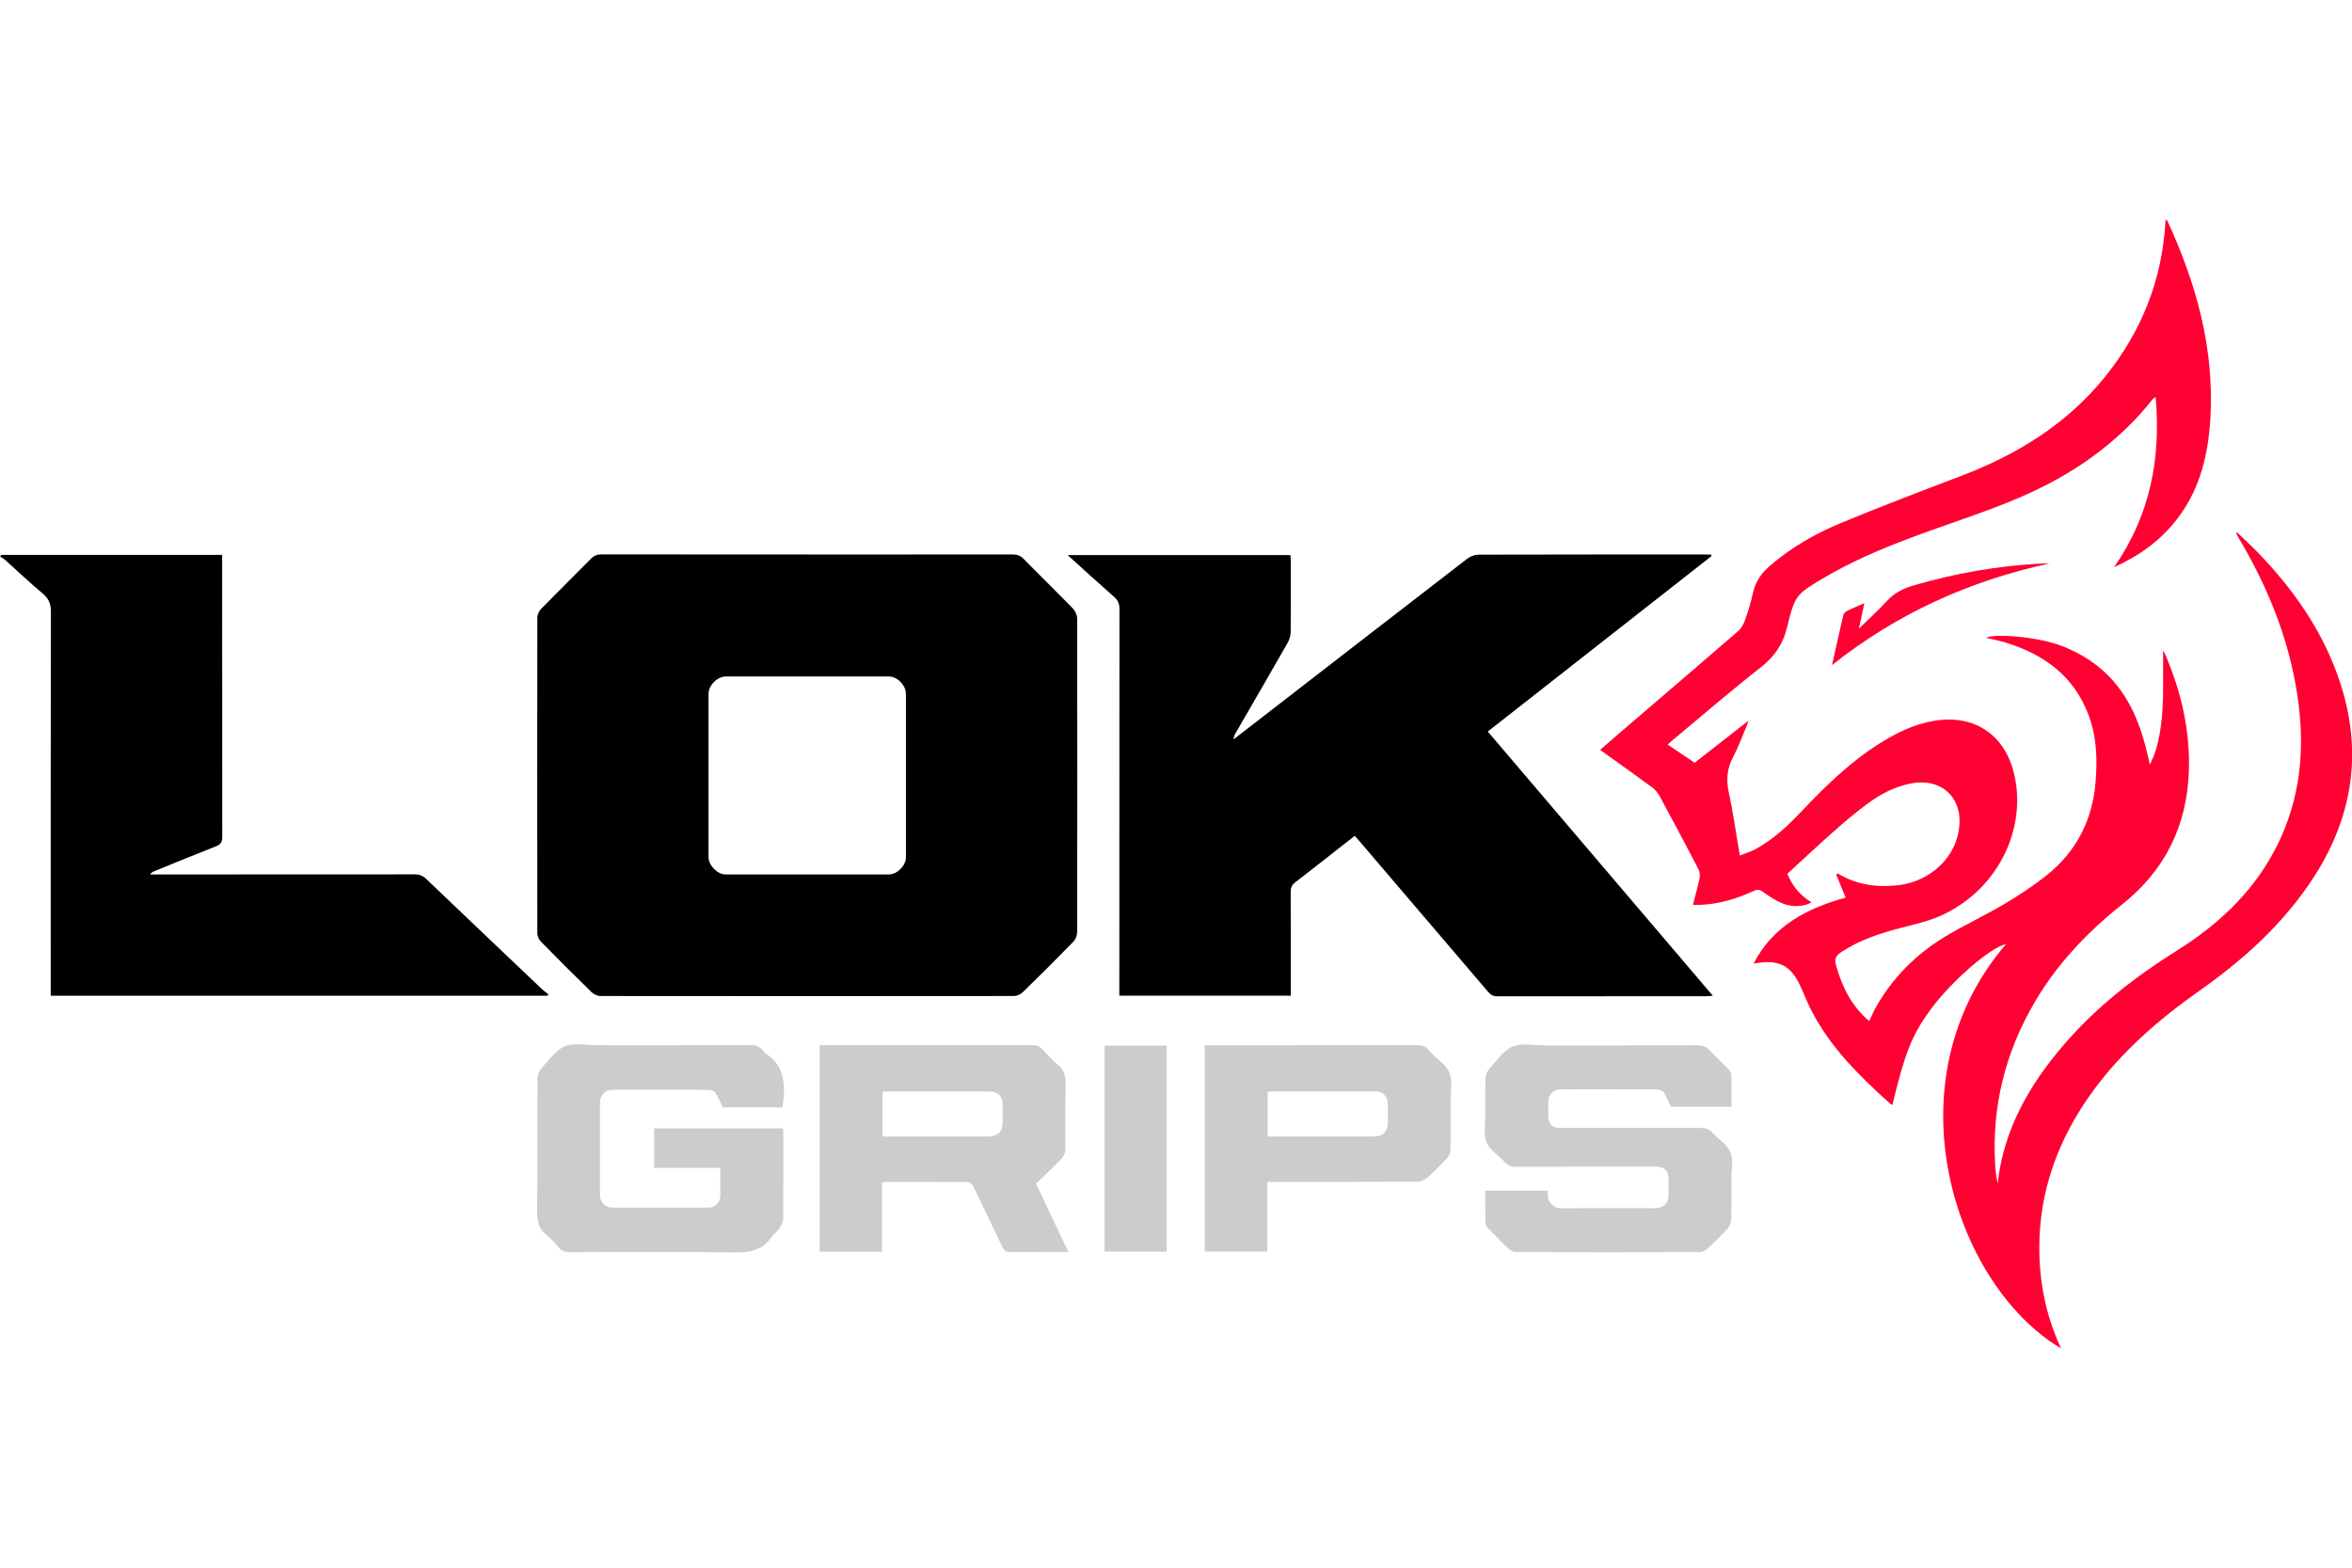<?xml version="1.0" encoding="UTF-8"?><svg id="a" xmlns="http://www.w3.org/2000/svg" viewBox="0 0 450 300"><path d="M154.54,106.12c13.06,0,26.12,0,39.17-.02.89,0,1.53.22,2.16.87,3.11,3.18,6.3,6.28,9.4,9.47.45.47.82,1.25.82,1.89.04,20.02.04,40.04,0,60.06,0,.61-.29,1.38-.72,1.81-3.19,3.28-6.43,6.5-9.7,9.69-.41.4-1.12.71-1.69.71-26.36.03-52.72.03-79.09,0-.57,0-1.27-.32-1.69-.72-3.27-3.19-6.51-6.42-9.71-9.69-.38-.39-.68-1.05-.68-1.59-.03-20.14-.03-40.28,0-60.43,0-.57.33-1.27.74-1.68,3.14-3.21,6.35-6.35,9.5-9.55.6-.61,1.2-.85,2.05-.85,13.14.02,26.28.02,39.42.02ZM173.33,148.5c0-5.23,0-10.46,0-15.68,0-1.7-1.63-3.36-3.3-3.37-10.37,0-20.75,0-31.12,0-1.67,0-3.35,1.68-3.35,3.34,0,10.41,0,20.83,0,31.24,0,1.57,1.71,3.31,3.26,3.31,10.41,0,20.83,0,31.24,0,1.58,0,3.27-1.69,3.27-3.28,0-5.19,0-10.37,0-15.56Z"/><path d="M335.5,184.4c3.76-7.28,10.28-10.59,17.62-12.63-.63-1.53-1.22-2.98-1.81-4.42.1-.07.2-.14.3-.21,3.61,2.22,7.57,2.73,11.65,2.25,5.85-.68,11.33-5.24,11.64-11.82.26-5.39-3.87-8.75-9.36-7.63-3,.61-5.69,1.97-8.12,3.77-2.22,1.63-4.33,3.41-6.4,5.24-3.02,2.66-5.95,5.42-9.04,8.25.84,2.19,2.35,4.12,4.6,5.46-1.19.79-3.48,1.03-5.42.27-1.35-.53-2.62-1.36-3.8-2.22-.67-.49-1.11-.55-1.84-.21-3.24,1.49-6.61,2.52-10.21,2.66-.4.02-.81,0-1.41,0,.45-1.78.92-3.42,1.27-5.08.11-.54.05-1.24-.2-1.73-2.45-4.71-4.95-9.4-7.48-14.07-.34-.62-.86-1.21-1.43-1.63-3.25-2.39-6.53-4.72-9.92-7.15,1.04-.91,1.99-1.74,2.95-2.56,7.82-6.71,15.64-13.4,23.43-20.14.61-.52,1.07-1.33,1.34-2.1.61-1.75,1.16-3.53,1.55-5.33.46-2.13,1.64-3.73,3.24-5.11,3.97-3.43,8.47-6.04,13.26-8.04,7.74-3.23,15.59-6.2,23.43-9.19,10.65-4.07,20.09-9.89,27.34-18.84,7.04-8.7,11.02-18.64,11.63-29.87,0-.07.05-.14.12-.33.13.17.24.27.3.39,5.47,11.9,8.92,24.27,8.18,37.5-.37,6.65-1.8,13.07-5.77,18.63-3.21,4.5-7.49,7.7-12.65,10.01,6.86-9.87,8.98-20.73,7.94-32.56-.29.21-.44.28-.53.39-6.81,8.62-15.6,14.63-25.57,18.89-6.08,2.6-12.41,4.62-18.63,6.89-5.92,2.16-11.75,4.52-17.27,7.6-.4.22-.79.45-1.18.68-5.63,3.34-5.78,3.3-7.35,9.67-.79,3.21-2.36,5.53-4.94,7.56-5.73,4.5-11.25,9.27-16.86,13.93-.31.26-.61.53-1.03.91,1.73,1.17,3.39,2.29,5.15,3.49,3.36-2.63,6.73-5.26,10.32-8.06-.2.57-.3.9-.44,1.21-.81,1.89-1.51,3.84-2.47,5.66-1.15,2.18-1.42,4.31-.89,6.74.85,3.93,1.4,7.94,2.12,12.2,1.04-.41,2.01-.69,2.88-1.15,3.42-1.83,6.23-4.44,8.87-7.23,4.59-4.86,9.36-9.52,15.06-13.1,3.19-2.01,6.55-3.64,10.3-4.29,7.72-1.34,13.68,2.64,15.42,10.31,2.46,10.83-3.55,22.37-14.24,27.05-2.32,1.01-4.84,1.59-7.3,2.22-4.13,1.06-8.14,2.35-11.71,4.77-.94.64-1.18,1.3-.88,2.36,1.15,4.12,2.94,7.84,6.36,10.74.45-.93.82-1.83,1.3-2.67,3.2-5.65,7.66-10.11,13.16-13.45,3.69-2.24,7.64-4.05,11.35-6.25,2.82-1.67,5.6-3.5,8.16-5.54,5.69-4.55,8.76-10.57,9.35-17.85.35-4.35.22-8.65-1.34-12.79-2.81-7.49-8.55-11.66-15.94-13.9-1.22-.37-2.47-.6-3.66-.89,1.49-.86,9.8-.23,14.33,1.5,4.79,1.83,8.76,4.69,11.68,8.93,2.86,4.16,4.27,8.85,5.3,13.86.35-.82.78-1.61,1.04-2.46,1.39-4.42,1.53-8.99,1.51-13.57,0-2.01,0-4.01,0-5.88.04.08.21.35.33.63,3.1,7.2,4.87,14.68,4.59,22.56-.37,10.4-4.56,18.93-12.73,25.42-6.64,5.28-12.41,11.32-16.72,18.66-5.71,9.71-8.31,20.18-7.59,31.45.07,1.12.24,2.24.46,3.34,1.14-10.36,6.05-18.88,12.66-26.57,6.18-7.19,13.56-12.95,21.56-17.97,7.66-4.8,14.16-10.74,18.53-18.78,4.67-8.58,6.01-17.79,4.95-27.39-1.32-12-5.65-22.95-11.82-33.24-.11-.19-.23-.38-.15-.74,1.26,1.21,2.56,2.39,3.78,3.64,7.18,7.38,12.98,15.67,16.14,25.56,4.5,14.1,1.85,27.06-6.61,38.99-5.55,7.83-12.62,14.1-20.41,19.58-7.76,5.47-14.87,11.61-20.48,19.33-6.52,8.98-10.23,18.94-10.18,30.13.03,6.37,1.26,12.52,3.87,18.36.08.18.15.36.25.62-20.48-12.24-33.09-50.98-10.51-77.32-2.86.48-10.54,7.16-14.52,12.64-3.46,4.76-4.83,8.22-7.19,18.08-.11-.04-.25-.05-.33-.12-5.97-5.35-11.67-10.94-15.33-18.23-.74-1.47-1.32-3.01-2.02-4.5-1.85-3.94-4.2-5.05-8.89-4.16Z" fill="#f03"/><path d="M327.45,106.42c-14.22,11.15-28.44,22.31-42.8,33.57,14.33,16.83,28.63,33.62,43.06,50.56-.51.04-.85.09-1.19.09-13.35,0-26.69,0-40.04.02-.79,0-1.27-.27-1.76-.85-8.25-9.69-16.52-19.37-24.79-29.04-.21-.25-.44-.49-.73-.82-.73.57-1.43,1.11-2.13,1.66-3.08,2.41-6.14,4.85-9.25,7.23-.67.51-.88,1.05-.88,1.86.03,6.14.02,12.28.02,18.41,0,.45,0,.9,0,1.43h-32.8c0-.52,0-1.05,0-1.57,0-24.14,0-48.28.02-72.42,0-.99-.27-1.67-1.02-2.33-2.94-2.58-5.82-5.22-8.9-8h42.64c.02.41.06.81.06,1.21,0,4.49.03,8.98-.02,13.47,0,.7-.21,1.47-.56,2.08-3.28,5.76-6.61,11.49-9.93,17.23-.22.37-.41.76-.44,1.27.38-.29.76-.57,1.13-.86,14.53-11.24,29.04-22.49,43.59-33.71.59-.46,1.47-.77,2.21-.77,14.42-.04,28.84-.03,43.25-.03.4,0,.79,0,1.19,0l.06.29Z"/><path d="M.24,106.19h42.26v1.32c0,17.55,0,35.1.02,52.64,0,.98-.27,1.44-1.19,1.8-3.95,1.54-7.86,3.16-11.79,4.76-.29.12-.56.26-.82.63.43,0,.85,0,1.28,0,16.44,0,32.87,0,49.31-.02.94,0,1.61.27,2.28.92,7.38,7.06,14.79,14.09,22.19,21.13.35.33.77.6,1.15.9-.06.09-.12.19-.18.28H9.7c0-.54,0-1.06,0-1.58,0-23.97-.02-47.95.04-71.92,0-1.5-.42-2.5-1.56-3.46-2.46-2.06-4.79-4.28-7.18-6.42-.29-.26-.66-.45-.99-.67.08-.1.16-.2.24-.3Z"/><path d="M296.14,227.83c.06.73-.09,1.46.2,1.92.5.81,1.13,1.49,2.35,1.48,6.01-.07,12.02-.03,18.04-.03,1.53,0,2.5-.97,2.51-2.5,0-1.07,0-2.14,0-3.21-.01-1.42-.84-2.23-2.29-2.23-8.98,0-17.96-.01-26.93.02-.85,0-1.47-.2-2.05-.83-1.2-1.3-2.94-2.34-3.57-3.85-.63-1.51-.2-3.48-.21-5.25-.01-2.35-.06-4.7.03-7.04.02-.62.34-1.34.76-1.8,1.39-1.51,2.66-3.49,4.42-4.22,1.8-.74,4.13-.24,6.22-.24,9.72,0,19.44.01,29.16-.03.99,0,1.69.28,2.36,1,1.14,1.24,2.41,2.37,3.57,3.59.28.29.53.76.54,1.15.05,1.97.02,3.95.02,6.03h-11.57c-.49-.99-.86-1.94-1.41-2.77-.21-.32-.82-.54-1.26-.54-6.22-.03-12.44-.03-18.66-.02-1.08,0-2.13,1.12-2.15,2.23-.01.95,0,1.89,0,2.84,0,1.56.76,2.33,2.3,2.33,9.02,0,18.04.01,27.06-.01.8,0,1.39.2,1.94.8,1.2,1.3,2.92,2.35,3.56,3.87.62,1.47.18,3.4.18,5.13,0,2.59.04,5.19-.03,7.78-.02.58-.32,1.26-.71,1.69-1.22,1.34-2.51,2.61-3.84,3.84-.38.35-.98.64-1.48.64-11.7.04-23.39.03-35.09,0-.47,0-1.04-.25-1.39-.57-1.36-1.26-2.65-2.59-3.94-3.92-.27-.28-.56-.67-.57-1.02-.05-2.05-.03-4.11-.03-6.24h11.97Z" fill="#ccc"/><path d="M149.69,211.91h-11.39c-.54-1.08-.92-2.03-1.47-2.85-.22-.32-.84-.5-1.28-.5-6.14-.03-12.28-.03-18.41-.02-1.32,0-2.35,1.08-2.35,2.42,0,5.93,0,11.86,0,17.79,0,1.26,1.05,2.34,2.31,2.34,6.18.01,12.36.01,18.54,0,1.15,0,2.16-1.03,2.17-2.19.02-1.76,0-3.52,0-5.41h-12.64v-7.56h24.63c.02.36.06.75.07,1.15,0,5.4.03,10.79-.03,16.19,0,.61-.38,1.28-.73,1.82-.35.54-.99.9-1.34,1.44-1.78,2.72-4.29,3.19-7.39,3.14-10.46-.18-20.92-.08-31.39-.05-.85,0-1.48-.2-2.05-.85-.73-.84-1.46-1.7-2.33-2.38-1.52-1.18-1.86-2.64-1.84-4.51.1-8.53.03-17.05.08-25.58,0-.65.34-1.43.78-1.91,1.4-1.5,2.69-3.43,4.45-4.17,1.72-.72,3.97-.2,5.99-.2,9.8,0,19.61.02,29.41-.03,1.1,0,1.9.27,2.54,1.13.12.16.26.34.43.45,3.89,2.51,3.84,6.29,3.26,10.34Z" fill="#ccc"/><path d="M198.23,226.52c2,4.24,4.05,8.57,6.18,13.08-4.04,0-7.86.02-11.67-.04-.33,0-.76-.53-.95-.9-1.86-3.85-3.67-7.73-5.54-11.58-.19-.39-.72-.86-1.1-.87-5.27-.05-10.54-.03-15.81-.03-.15,0-.31.06-.59.11v13.24h-11.93v-39.51c.43,0,.86,0,1.3,0,13.13,0,26.27,0,39.4-.02.8,0,1.4.19,1.94.8.91,1.01,1.83,2.03,2.87,2.89,1.23,1.01,1.59,2.19,1.55,3.75-.1,4.2-.01,8.4-.06,12.6,0,.54-.28,1.2-.65,1.6-1.56,1.63-3.2,3.18-4.94,4.88ZM168.85,208.92v8.57h1.45c6.22,0,12.43,0,18.65,0,2,0,2.89-.89,2.89-2.89,0-1.07,0-2.14,0-3.21,0-1.62-.92-2.53-2.57-2.53-6.38,0-12.76,0-19.14,0-.4,0-.81.03-1.27.05Z" fill="#ccc"/><path d="M242.47,226.17v13.32h-11.96v-39.46c.45,0,.88,0,1.32,0,13.13,0,26.27,0,39.4-.02.86,0,1.52.19,2.03.87.17.23.39.42.59.63,1.2,1.24,2.89,2.29,3.47,3.78.62,1.57.21,3.56.22,5.36.01,3.13.04,6.26-.03,9.39-.01.54-.28,1.2-.65,1.6-1.2,1.3-2.45,2.56-3.78,3.73-.5.43-1.27.77-1.92.77-9.02.05-18.03.03-27.05.03-.49,0-.98,0-1.65,0ZM242.53,217.49h1.4c6.26,0,12.51,0,18.77,0,1.94,0,2.82-.89,2.82-2.83,0-1.11,0-2.22,0-3.33,0-1.56-.91-2.47-2.5-2.47-6.46,0-12.92,0-19.39,0-.36,0-.71.05-1.1.08v8.55Z" fill="#ccc"/><path d="M223.22,200.1v39.41h-11.88v-39.41h11.88Z" fill="#ccc"/><path d="M392.1,107.83c-15.29,3.32-29.19,9.59-41.59,19.45.72-3.2,1.42-6.39,2.17-9.58.07-.3.39-.63.67-.77,1.03-.51,2.09-.95,3.36-1.51-.36,1.64-.67,3.1-1.06,4.89,1.92-1.88,3.69-3.46,5.27-5.2,1.41-1.56,3.08-2.45,5.07-3.04,8.09-2.37,16.33-3.82,24.75-4.23.45-.02.9,0,1.35,0Z" fill="#f03"/></svg>